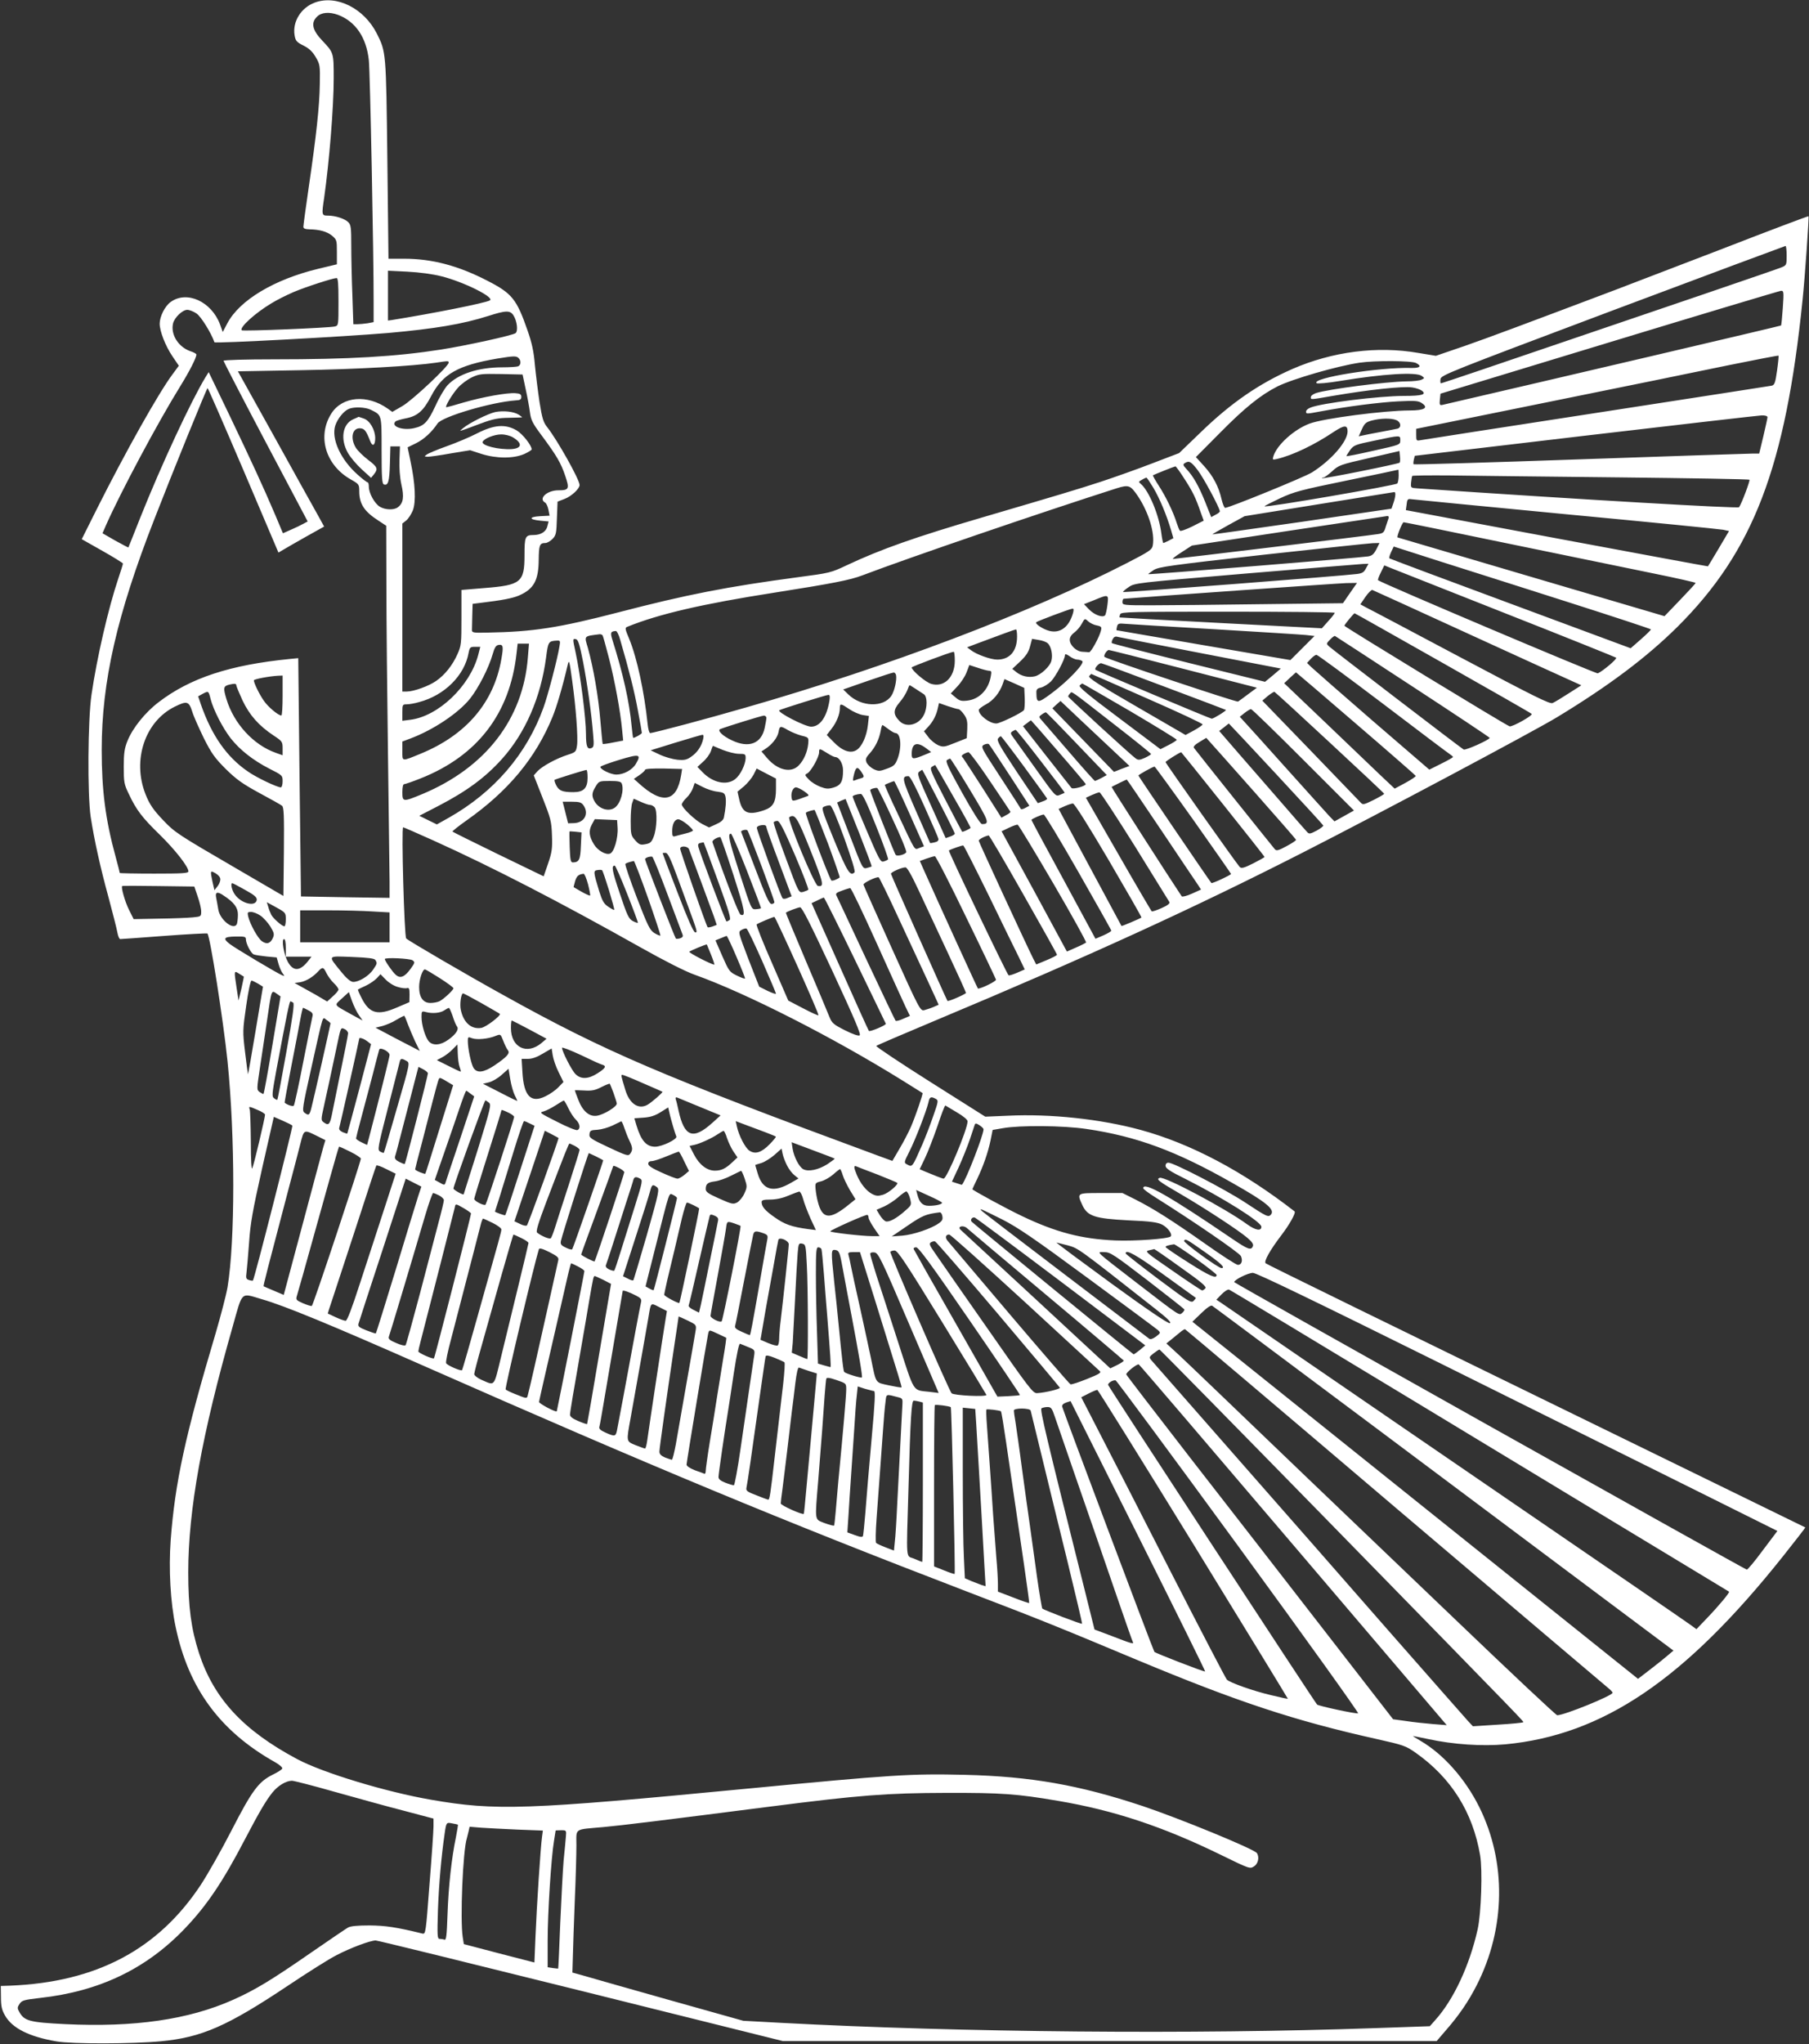 <?xml version="1.0" standalone="no"?>
<!DOCTYPE svg PUBLIC "-//W3C//DTD SVG 20010904//EN"
 "http://www.w3.org/TR/2001/REC-SVG-20010904/DTD/svg10.dtd">
<svg version="1.0" xmlns="http://www.w3.org/2000/svg"
 width="1133pt" height="1280pt" viewBox="0 0 1133 1280"
 preserveAspectRatio="xMidYMid meet">
<rect x="0" y="0" width="1133" height="1280" fill="#333333" stroke="none"/>
<g transform="translate(0,1280) scale(0.1,-0.1)"
fill="#ffffff" stroke="none">
<path d="M1972 12784 c-87 -32 -141 -120 -127 -205 6 -35 13 -43 55 -64 36
-18 57 -38 77 -72 27 -46 28 -53 26 -168 -2 -142 -22 -324 -69 -645 -19 -129
-34 -242 -34 -250 0 -11 11 -15 38 -16 64 -1 110 -14 142 -40 29 -25 30 -29
30 -102 l0 -77 -117 -28 c-277 -67 -493 -197 -569 -341 l-29 -55 -17 48 c-54
143 -207 213 -308 141 -37 -26 -69 -90 -70 -136 0 -48 36 -140 80 -205 l40
-59 -39 -53 c-87 -116 -296 -488 -476 -847 l-93 -186 129 -73 c71 -40 129 -76
129 -80 0 -4 -13 -46 -29 -93 -62 -184 -134 -495 -168 -728 -23 -158 -26 -625
-5 -765 22 -143 60 -316 112 -505 26 -97 51 -195 55 -218 4 -23 12 -42 18 -42
7 0 131 9 276 20 146 11 267 17 270 15 17 -18 99 -540 126 -800 48 -474 48
-1125 0 -1415 -8 -47 -42 -177 -75 -290 -191 -641 -254 -935 -281 -1293 -13
-182 -2 -389 31 -544 80 -384 278 -653 623 -847 27 -15 47 -33 45 -39 -2 -7
-29 -24 -60 -39 -89 -44 -130 -100 -258 -349 -63 -123 -150 -276 -192 -340
-268 -406 -655 -610 -1193 -632 l-60 -2 1 -70 c0 -56 5 -80 25 -114 44 -80
152 -134 323 -163 97 -17 478 -16 656 1 253 24 414 95 789 345 124 83 263 171
309 194 86 45 211 92 245 92 11 0 589 -142 1285 -315 l1265 -315 2047 0 2048
0 54 63 c85 97 144 183 197 287 181 356 187 770 16 1115 -88 177 -225 332
-370 416 -27 16 -48 29 -45 29 3 0 46 -9 95 -19 156 -34 337 -46 483 -33 611
58 1123 404 1738 1176 79 99 142 181 141 182 -1 0 -276 135 -612 299 -2152
1050 -2761 1348 -2768 1355 -13 11 27 82 97 174 53 69 94 143 84 151 -323 251
-649 424 -964 510 -249 68 -565 102 -831 89 l-142 -6 -345 218 c-190 120 -342
222 -338 225 4 4 174 77 377 162 953 399 1614 702 2295 1049 481 245 1443 757
1590 846 327 198 563 376 756 567 475 473 677 999 784 2050 14 135 41 517 37
521 -2 2 -246 -90 -542 -205 -297 -114 -596 -229 -665 -255 -604 -228 -789
-297 -946 -352 l-181 -62 -109 18 c-258 45 -539 9 -791 -101 -209 -92 -383
-212 -572 -395 l-136 -131 -170 -65 c-93 -36 -240 -88 -325 -116 -151 -49
-245 -77 -735 -221 -423 -124 -636 -199 -851 -300 -99 -47 -107 -49 -305 -75
-448 -60 -699 -109 -1129 -221 -371 -96 -531 -121 -815 -126 -96 -2 -100 -1
-99 20 0 11 1 52 2 90 l2 70 48 6 c142 17 201 29 242 46 94 41 123 95 124 224
1 92 6 105 42 105 11 0 31 12 45 26 22 23 24 36 27 129 l4 104 44 17 c44 17
94 64 94 87 0 34 -138 279 -201 360 -26 32 -33 55 -50 160 -10 67 -23 172 -29
233 -7 84 -19 138 -46 215 -68 196 -97 232 -251 311 -184 95 -347 138 -523
138 l-97 0 -7 623 c-8 675 -8 671 -66 787 -80 158 -252 244 -388 194z m145
-77 c109 -41 178 -141 193 -284 8 -70 31 -1236 30 -1524 l0 -116 -37 -7 c-21
-3 -50 -6 -64 -6 l-26 0 -6 182 c-4 99 -7 239 -7 310 0 113 -2 130 -19 147
-22 22 -81 41 -128 41 -38 0 -39 4 -23 110 32 226 60 566 60 750 0 160 0 160
-71 235 -63 66 -73 112 -34 150 27 28 77 32 132 12z m9073 -1508 c0 -58 -1
-60 -32 -73 -28 -12 -626 -216 -1880 -642 -136 -46 -250 -84 -253 -84 -4 0 -5
12 -3 26 3 25 49 43 1078 430 591 222 1078 403 1083 404 4 0 7 -27 7 -61z
m-8425 -129 c140 -35 336 -133 303 -151 -30 -17 -365 -83 -615 -123 l-23 -3 0
156 0 156 122 -6 c76 -4 158 -15 213 -29z m-645 -159 c0 -146 0 -149 -22 -155
-34 -9 -576 -31 -584 -24 -16 17 84 108 186 169 34 21 96 52 138 70 75 32 245
87 270 88 9 1 12 -35 12 -148z m9046 -38 c-4 -59 -9 -109 -11 -111 -2 -3
-1464 -345 -2120 -497 -18 -4 -20 0 -17 33 l4 37 1056 321 c582 177 1066 322
1076 323 18 1 19 -5 12 -106z m-9935 -36 c28 -19 92 -122 112 -180 3 -9 815
35 1087 58 292 26 469 56 626 106 113 36 139 37 160 4 22 -34 30 -98 13 -111
-18 -14 -309 -78 -469 -103 -281 -44 -571 -61 -1047 -61 -172 0 -313 -4 -313
-9 0 -4 118 -233 263 -507 l264 -499 -26 -14 c-14 -8 -49 -25 -77 -37 l-52
-23 -47 112 c-78 183 -149 336 -287 625 l-131 272 -20 -32 c-91 -150 -275
-545 -408 -878 -40 -102 -74 -186 -75 -188 0 -1 -37 18 -82 43 l-80 46 23 53
c91 205 323 640 463 866 60 97 102 180 102 200 0 5 -16 14 -35 20 -78 26 -128
106 -111 176 10 37 59 84 89 84 13 0 39 -10 58 -23z m9899 -357 c-11 -78 -16
-91 -34 -95 -12 -2 -505 -79 -1096 -170 -591 -91 -1087 -168 -1102 -171 -27
-5 -28 -4 -28 33 l0 38 828 168 c455 92 964 196 1132 231 168 34 307 61 309
59 2 -1 -2 -43 -9 -93z m-7882 78 c17 -17 15 -45 -4 -52 -9 -3 -52 -6 -97 -6
-151 0 -277 -41 -344 -112 -17 -18 -52 -76 -76 -130 -48 -102 -69 -124 -134
-139 -71 -16 -147 11 -116 42 5 5 33 13 62 19 76 14 113 47 162 141 72 138
168 192 414 234 104 17 119 17 133 3z m-438 -29 c0 -22 -227 -235 -289 -271
l-64 -37 -28 20 c-128 91 -284 78 -353 -29 -91 -142 -38 -324 121 -414 51 -29
53 -31 53 -73 0 -80 31 -128 122 -186 l47 -31 1 -376 c0 -207 5 -685 10 -1062
5 -377 9 -732 10 -789 l0 -103 -277 4 -278 5 -9 746 -8 746 -52 -5 c-375 -37
-625 -119 -823 -271 -83 -63 -163 -162 -195 -243 -18 -45 -23 -75 -23 -160 0
-98 2 -110 32 -172 47 -100 83 -147 194 -255 96 -94 179 -200 179 -229 0 -12
-38 -14 -215 -14 -118 0 -215 2 -215 4 0 3 -11 47 -25 98 -65 237 -88 420 -88
673 0 427 95 843 328 1440 116 299 330 825 335 825 3 0 104 -232 225 -515
l219 -515 32 19 c18 11 83 48 143 82 l111 62 -39 71 c-22 39 -144 258 -270
486 l-231 415 393 7 c356 6 704 26 847 47 79 12 80 12 80 0z m6059 -2 c37 -19
25 -32 -27 -31 -206 6 -631 -63 -596 -95 5 -5 71 1 149 14 267 44 475 57 510
31 18 -13 18 -14 -1 -23 -10 -6 -54 -11 -96 -11 -129 -2 -485 -48 -565 -73
-18 -6 -33 -17 -33 -25 0 -17 -8 -18 130 6 232 40 447 63 505 54 22 -3 49 -12
60 -20 32 -24 2 -33 -112 -33 -154 0 -517 -45 -585 -73 -16 -6 -28 -17 -28
-24 0 -17 0 -17 96 1 161 30 363 56 481 62 105 5 126 4 148 -11 44 -29 17 -46
-75 -46 -160 0 -542 -50 -627 -82 -98 -36 -207 -135 -228 -206 -6 -21 -4 -22
22 -16 99 23 236 89 355 169 67 44 88 46 88 4 0 -63 -101 -180 -223 -257 -44
-28 -519 -222 -544 -222 -5 0 -15 24 -22 53 -18 80 -53 146 -109 208 l-52 57
153 154 c151 153 251 234 357 288 94 47 374 128 515 149 95 14 326 13 354 -2z
m-5577 -162 c11 -49 23 -115 27 -146 6 -48 16 -69 73 -145 95 -128 121 -173
148 -253 28 -82 24 -91 -43 -91 -71 0 -127 -52 -83 -77 8 -4 17 -25 21 -45 l7
-37 -58 -3 c-73 -4 -73 -21 -1 -28 l53 -5 -8 -31 c-8 -33 -41 -54 -86 -54 -53
0 -57 -10 -57 -127 0 -169 -22 -187 -251 -205 l-144 -12 0 -173 c0 -163 -1
-176 -25 -229 -31 -70 -79 -130 -134 -168 -46 -32 -140 -66 -183 -66 l-28 0 0
526 0 526 24 19 c14 11 32 40 42 64 20 54 15 166 -15 307 l-18 87 53 26 c49
24 99 70 134 123 28 43 336 134 490 145 28 1 35 6 35 22 0 16 -8 21 -37 23
-51 4 -203 -23 -324 -58 -56 -17 -105 -30 -108 -30 -13 0 36 82 72 122 20 23
60 52 87 65 46 22 61 23 184 21 l134 -3 19 -90z m-969 -131 c69 -35 67 -26 67
-254 0 -171 3 -209 14 -213 27 -10 35 19 38 129 l3 109 30 0 30 0 -3 -83 c-2
-52 2 -110 12 -156 18 -78 12 -117 -22 -142 -24 -19 -79 -17 -113 3 -33 20
-69 85 -69 126 0 15 -3 27 -8 27 -4 0 -32 21 -61 47 -107 94 -168 226 -141
309 14 42 53 91 85 104 33 14 104 11 138 -6z m8747 -46 c0 -6 -12 -60 -26
-120 l-26 -108 -41 0 c-23 0 -509 -16 -1080 -36 -571 -20 -1040 -34 -1043 -31
-3 2 -2 15 1 29 l6 24 1067 126 c587 69 1084 126 1105 127 22 1 37 -4 37 -11z
m-2326 -18 c30 -11 35 -46 9 -54 -10 -2 -58 -12 -108 -21 -49 -9 -100 -19
-112 -22 l-23 -5 19 43 c17 38 26 46 63 56 54 14 119 16 152 3z m26 -127 c0
-28 -1 -28 -167 -65 -92 -21 -168 -36 -170 -34 -1 1 9 18 22 37 24 32 32 35
153 60 166 35 162 35 162 2z m-4 -140 c-8 -8 -480 -103 -485 -97 -2 2 1 4 8 4
6 0 31 18 54 39 41 38 51 42 232 83 l190 44 3 -34 c2 -19 1 -36 -2 -39z
m-1266 -45 c35 -44 140 -239 140 -260 0 -4 -12 -14 -27 -21 l-27 -15 -37 93
c-40 100 -76 164 -118 208 -22 24 -23 29 -11 37 27 17 39 11 80 -42z m-82 -56
c52 -80 71 -119 102 -210 l19 -52 -71 -36 c-39 -19 -74 -32 -78 -27 -4 4 -13
26 -20 48 -21 68 -69 167 -112 233 -22 34 -39 64 -37 66 6 4 133 55 141 56 3
0 29 -35 56 -78z m1342 21 c0 -21 -4 -44 -8 -50 -8 -12 -833 -154 -832 -143 1
3 44 25 97 50 86 40 128 52 417 111 176 36 322 67 324 68 1 0 2 -16 2 -36z
m1373 -12 c450 -5 821 -11 824 -15 5 -5 -48 -147 -65 -172 -6 -9 -987 48
-2012 118 -45 3 -45 3 -42 38 2 19 5 37 7 40 2 3 108 4 237 3 128 -2 601 -7
1051 -12z m-2909 -66 c39 -66 82 -169 110 -263 l15 -52 -29 -15 c-16 -8 -31
-15 -34 -15 -2 0 -8 26 -12 58 -14 115 -78 270 -130 313 -14 11 -13 14 8 25
13 8 25 13 28 13 3 1 22 -28 44 -64z m-97 -52 c67 -101 107 -231 93 -308 -5
-27 -19 -37 -165 -112 -604 -310 -1498 -649 -2380 -902 -248 -72 -583 -161
-603 -161 -6 0 -13 26 -16 58 -21 201 -66 411 -115 531 -26 62 -28 70 -13 76
196 80 472 144 927 215 356 56 469 78 545 107 300 114 1129 397 1595 546 75
23 85 19 132 -50z m1612 10 c0 -10 -5 -34 -12 -53 l-12 -35 -560 -82 c-308
-44 -561 -80 -562 -79 -1 1 44 27 100 58 l102 56 465 75 c256 41 468 75 473
76 4 0 7 -7 6 -16z m1071 -123 c520 -49 962 -93 982 -97 l37 -8 -65 -110 c-36
-60 -66 -111 -67 -111 -1 -1 -427 78 -947 175 l-945 177 4 29 c4 40 7 43 33
39 13 -2 448 -44 968 -94z m-1113 -24 c-3 -8 -11 -32 -18 -54 -10 -36 -16 -41
-48 -46 -52 -9 -1272 -156 -1285 -156 -6 0 18 19 54 42 l65 42 605 92 c333 50
611 92 619 93 7 0 11 -5 8 -13z m761 -162 c361 -74 771 -158 910 -187 138 -28
252 -54 252 -57 0 -3 -44 -51 -98 -107 l-97 -101 -835 246 c-459 135 -836 247
-837 247 -7 4 30 95 38 95 6 0 306 -61 667 -136z m-838 -34 c-16 -30 -27 -40
-52 -44 -50 -8 -1372 -115 -1376 -111 -2 1 14 13 34 26 33 20 98 29 683 95
355 39 665 72 689 73 l42 1 -20 -40z m1207 -332 c282 -90 513 -166 513 -169 0
-4 -29 -32 -63 -62 l-64 -56 -752 279 c-414 153 -755 281 -759 284 -3 4 2 21
11 40 l16 34 293 -94 c161 -51 524 -166 805 -256z m-1272 213 c-12 -24 -23
-31 -57 -35 -78 -11 -1460 -117 -1464 -113 -3 2 13 16 34 30 38 27 41 27 737
86 385 32 715 59 733 60 l33 1 -16 -29z m885 -286 c371 -146 678 -270 682
-273 8 -8 -87 -87 -115 -98 -11 -4 -1350 563 -1376 583 -3 2 5 24 17 48 l22
45 47 -19 c27 -11 352 -139 723 -286z m-985 132 l-44 -64 -512 -6 c-282 -4
-593 -7 -691 -7 -171 0 -178 1 -178 20 0 11 3 20 8 21 160 13 1347 97 1394 98
l67 1 -44 -63z m745 -257 c327 -150 620 -283 649 -296 l55 -25 -80 -51 c-43
-28 -88 -55 -100 -60 -17 -8 -117 42 -575 285 -305 162 -571 303 -592 313
l-37 20 32 47 c18 26 38 45 43 43 6 -2 278 -126 605 -276z m-2264 183 c-4 -32
-11 -62 -15 -66 -16 -16 -67 3 -100 37 l-32 33 63 25 c92 38 92 38 84 -29z
m-216 -53 c-25 -87 -81 -128 -149 -110 -40 11 -90 44 -81 54 7 7 211 84 227
85 8 1 9 -8 3 -29z m1640 3 c-1 -5 -19 -28 -41 -52 l-40 -45 -632 33 c-348 18
-633 34 -635 35 -1 2 0 11 4 20 6 15 64 16 675 16 368 0 669 -3 669 -7z m676
-314 c302 -171 553 -314 557 -319 10 -9 -120 -82 -138 -78 -20 5 -1034 623
-1035 630 0 7 59 78 64 78 2 0 250 -140 552 -311z m-2167 235 c29 -6 32 -10
26 -33 -10 -41 -62 -136 -74 -135 -6 1 -25 2 -41 3 -38 1 -80 41 -80 75 0 16
10 32 28 45 15 11 37 36 47 55 19 35 19 35 40 16 12 -11 36 -23 54 -26z m741
-24 c283 -17 539 -33 569 -36 l54 -6 -75 -75 -76 -76 -543 93 c-299 51 -545
94 -546 94 -1 1 0 12 3 23 5 19 11 21 53 17 25 -2 278 -18 561 -34z m-1240
-45 c0 -92 -46 -145 -124 -145 -41 0 -130 32 -165 59 l-24 18 69 26 c138 52
229 85 237 86 4 1 7 -19 7 -44z m-2486 -20 c54 -185 90 -326 111 -443 14 -73
25 -137 25 -141 0 -6 -43 -31 -54 -31 -2 0 -6 33 -10 73 -14 151 -53 327 -120
539 -15 47 -12 55 21 57 6 1 19 -24 27 -54z m-110 27 c3 -5 21 -69 40 -143 37
-144 71 -331 82 -445 l7 -71 -63 -12 c-34 -7 -63 -11 -65 -9 -2 2 -8 68 -15
148 -12 148 -44 331 -78 453 -23 78 -28 73 75 86 6 0 14 -3 17 -7z m3750 -112
l498 -96 -49 -42 -50 -41 -477 118 c-262 65 -479 121 -482 124 -3 3 -1 14 5
25 8 15 17 19 33 14 13 -3 247 -49 522 -102z m1325 -210 c265 -173 481 -317
481 -320 0 -12 -152 -80 -163 -73 -23 14 -822 626 -841 644 -20 18 -20 19 4
44 13 14 27 24 31 23 4 -2 224 -145 488 -318z m-5197 155 c27 -142 52 -318 63
-456 6 -67 4 -77 -11 -83 -26 -10 -34 11 -34 89 0 98 -35 370 -65 510 -19 87
-19 87 2 83 14 -3 23 -31 45 -143z m2910 117 c21 -18 33 -72 23 -109 -8 -35
-67 -90 -105 -98 -39 -9 -83 1 -115 27 l-25 20 49 46 c37 35 53 59 62 94 l13
48 41 -7 c22 -3 48 -12 57 -21z m-3058 -19 c-13 -81 -74 -312 -100 -383 -105
-292 -309 -529 -593 -690 l-75 -42 -55 27 -55 27 120 62 c177 92 293 177 399
295 146 163 242 385 275 633 13 101 15 104 68 107 21 1 22 -2 16 -36z m-364
-80 c-47 -272 -220 -475 -505 -592 -122 -50 -115 -51 -115 17 l0 59 48 18
c145 54 304 160 377 252 52 66 116 191 140 275 13 45 21 57 38 60 29 4 31 -10
17 -89z m166 10 c-30 -385 -264 -689 -661 -855 -121 -50 -125 -50 -125 12 0
30 4 50 11 50 6 0 53 16 103 36 356 141 559 405 601 782 l7 62 35 0 36 0 -7
-87z m-311 16 c-52 -196 -251 -385 -427 -406 l-48 -6 0 52 c0 49 1 51 28 51
15 0 50 6 77 14 159 42 285 167 310 309 7 34 10 37 40 37 l33 0 -13 -51z
m4418 -87 l459 -118 -54 -40 c-29 -22 -58 -43 -64 -47 -9 -5 -806 261 -835
279 -11 6 12 44 26 44 5 0 216 -53 468 -118z m-1433 51 c0 -104 -67 -169 -148
-145 -34 10 -122 84 -122 103 0 5 241 96 263 98 4 1 7 -25 7 -56z m767 7 c10
0 24 -4 31 -9 19 -12 -88 -125 -192 -202 -86 -64 -94 -64 -95 3 -1 21 5 28 29
33 17 4 44 21 62 38 30 31 88 139 88 165 0 9 9 7 29 -7 16 -12 37 -21 48 -21z
m1914 -276 c222 -169 412 -312 422 -318 9 -6 17 -13 17 -16 0 -3 -33 -22 -74
-42 l-74 -37 -354 305 c-194 168 -366 319 -383 335 l-29 28 24 26 c13 14 29
25 35 25 7 0 194 -138 416 -306z m-5077 141 c23 -164 37 -355 30 -402 -6 -40
-8 -43 -58 -59 -72 -23 -159 -71 -189 -102 l-24 -27 55 -140 c51 -129 56 -147
59 -235 3 -83 0 -105 -24 -176 l-28 -81 -283 137 c-156 76 -285 140 -288 143
-3 2 37 34 88 70 260 183 432 389 538 647 26 63 63 188 95 325 9 38 11 33 29
-100z m3711 -35 c209 -78 381 -144 383 -145 5 -4 -77 -55 -89 -55 -9 0 -718
298 -727 306 -11 8 22 45 36 41 10 -2 188 -68 397 -147z m-1101 100 c16 0 17
-5 11 -37 -15 -83 -73 -142 -148 -150 -36 -4 -48 -1 -72 20 l-30 25 41 44 c23
24 49 64 58 89 l17 45 52 -17 c29 -10 60 -18 71 -19z m-582 -27 c6 -29 -10
-101 -29 -129 -49 -75 -189 -71 -270 8 l-32 31 152 53 c84 29 157 53 164 53 6
1 13 -7 15 -16z m2880 -304 c205 -176 374 -324 375 -327 2 -4 -27 -23 -65 -44
l-67 -36 -86 81 c-47 45 -203 194 -346 331 l-260 248 36 34 c20 18 37 34 38
34 1 0 170 -144 375 -321z m-1306 157 c192 -84 348 -157 346 -162 -1 -5 -26
-22 -55 -38 l-52 -28 -307 178 c-241 139 -305 181 -296 191 6 7 11 13 13 13 1
0 159 -69 351 -154z m-5416 19 c0 -69 -3 -125 -8 -125 -19 0 -84 54 -110 93
-28 40 -62 110 -62 127 0 8 97 26 153 29 l27 1 0 -125z m4648 -16 c1 -35 -1
-69 -5 -75 -12 -17 -150 -84 -173 -84 -43 0 -110 52 -110 85 0 5 20 21 44 34
47 24 87 74 106 128 l11 31 62 -27 62 -28 3 -64z m-4938 80 c0 -6 18 -49 39
-95 44 -92 101 -157 194 -219 55 -36 57 -40 57 -81 l0 -43 -42 15 c-140 49
-263 182 -310 337 -21 70 -19 81 17 90 35 8 45 7 45 -4z m5597 -161 c161 -95
293 -176 293 -180 0 -4 -23 -19 -51 -33 l-51 -26 -258 194 c-197 147 -256 197
-248 205 7 7 14 12 17 12 2 0 136 -78 298 -172z m-1344 140 c19 -13 43 -28 52
-34 24 -13 24 -87 1 -131 -31 -62 -109 -81 -151 -39 -42 42 -42 70 -1 118 20
23 41 57 48 75 7 18 13 33 15 33 1 0 18 -10 36 -22z m-4414 -65 c18 -69 75
-180 126 -246 58 -73 139 -137 242 -190 82 -41 83 -43 83 -79 0 -21 -5 -38
-11 -38 -23 0 -152 61 -206 99 -132 90 -226 224 -294 418 l-18 53 27 15 c38
20 38 20 51 -32z m5665 -163 c124 -96 225 -178 225 -181 1 -3 -17 -14 -38 -24
-34 -15 -42 -15 -58 -4 -34 25 -423 381 -423 388 0 4 5 12 12 19 13 13 -14 33
282 -198z m1345 -110 c187 -173 340 -317 340 -320 1 -3 -29 -20 -66 -39 -64
-31 -67 -32 -83 -14 -10 10 -151 157 -315 327 l-299 309 34 29 c19 15 38 27
42 26 5 -2 161 -145 347 -318z m-3134 263 c-17 -103 -59 -163 -115 -163 -38 0
-215 91 -199 103 8 6 294 96 307 96 9 1 11 -9 7 -36z m1793 -328 l86 -81 -49
-18 -48 -19 -193 199 -193 199 25 23 26 23 130 -123 c72 -68 169 -159 216
-203z m-5784 259 c9 -30 43 -105 73 -167 48 -95 68 -123 137 -192 66 -65 105
-93 210 -150 71 -38 135 -74 142 -80 12 -8 14 -60 12 -287 l-3 -278 -305 178
c-351 204 -377 221 -446 294 -64 67 -88 102 -113 166 -84 213 -3 455 183 547
77 38 89 35 110 -31z m4798 16 c7 0 23 -15 36 -34 19 -27 22 -45 20 -91 l-3
-57 -73 -29 c-67 -27 -75 -28 -106 -15 -18 8 -46 30 -61 50 l-28 37 25 27 c31
32 53 75 62 119 l7 31 54 -19 c30 -10 60 -19 67 -19z m-683 0 c25 -17 62 -33
84 -37 l39 -6 -6 -55 c-8 -72 -37 -136 -71 -158 -37 -24 -89 -7 -144 50 l-43
44 30 39 c32 41 52 91 52 129 0 31 6 30 59 -6z m2844 -318 l317 -317 -61 -34
-61 -34 -33 34 c-17 19 -137 151 -265 294 -128 143 -247 275 -264 293 l-31 34
30 24 c17 13 35 24 40 24 6 0 153 -143 328 -318z m-1419 101 l188 -196 -33
-18 c-19 -10 -37 -18 -41 -19 -3 0 -75 80 -159 178 -84 97 -162 187 -173 200
-21 23 -21 24 -2 38 11 8 23 14 26 14 4 0 91 -89 194 -197z m-1944 162 c0 -7
-5 -37 -11 -64 -21 -97 -99 -127 -204 -77 -59 27 -95 63 -74 71 50 19 257 83
272 84 9 1 17 -6 17 -14z m1829 -212 c94 -108 171 -199 171 -203 0 -12 -80
-34 -89 -24 -4 5 -74 94 -156 198 l-148 189 24 18 c13 10 25 19 26 19 1 0 79
-89 172 -197z m1362 -138 c162 -174 295 -319 297 -324 1 -4 -18 -19 -42 -32
-40 -21 -47 -22 -59 -9 -8 8 -77 87 -153 175 -77 88 -197 227 -269 309 l-129
149 30 23 c16 13 30 24 30 24 1 0 134 -142 295 -315z m-2427 280 c18 -14 38
-25 44 -25 34 0 41 -88 14 -160 -15 -39 -23 -47 -67 -63 -46 -17 -52 -17 -83
-3 -18 9 -37 27 -44 40 -9 22 -7 30 21 61 34 39 57 86 67 140 3 19 8 35 11 35
2 0 19 -11 37 -25z m-628 -7 c21 -12 58 -27 83 -34 46 -11 46 -12 43 -50 -5
-52 -27 -103 -59 -136 -48 -51 -133 -31 -199 46 l-35 41 23 15 c43 27 77 71
84 106 7 40 11 41 60 12z m1583 -194 c84 -108 151 -197 149 -198 -2 -1 -15 -7
-30 -13 -26 -12 -28 -10 -149 160 -68 95 -132 185 -143 200 -18 24 -18 29 -6
37 8 5 18 10 21 10 4 0 75 -88 158 -196z m-2115 139 c-10 -46 -38 -86 -75
-111 -28 -20 -43 -23 -87 -19 -28 3 -78 17 -110 32 l-57 27 155 48 c85 26 161
48 168 49 9 1 10 -7 6 -26z m2011 -175 c77 -105 141 -194 143 -198 2 -4 -11
-13 -28 -18 l-30 -11 -131 195 c-105 158 -128 198 -118 210 6 8 14 14 18 14 3
-1 69 -87 146 -192z m1445 -161 c140 -158 256 -291 257 -295 2 -4 -25 -22 -59
-40 -50 -27 -63 -31 -73 -20 -11 12 -486 606 -507 635 -6 7 5 20 34 37 l43 26
25 -28 c14 -15 140 -157 280 -315z m-1535 106 l122 -188 -26 -14 c-14 -8 -27
-10 -28 -5 -2 5 -59 94 -128 199 -121 185 -124 190 -102 202 12 6 26 8 31 3 4
-4 63 -93 131 -197z m-526 173 l33 -25 -38 -16 c-75 -31 -84 -31 -84 3 0 68
31 81 89 38z m-1274 -11 c33 -13 79 -25 103 -25 39 0 42 -2 42 -27 -1 -40 -33
-106 -65 -131 -53 -42 -140 -24 -205 43 l-32 33 35 32 c20 17 42 47 49 66 6
19 12 34 13 34 0 0 27 -11 60 -25z m655 -20 c22 -14 44 -25 50 -25 26 0 50
-41 50 -84 0 -69 -13 -93 -59 -107 -34 -10 -47 -9 -84 5 -24 9 -56 29 -71 45
-27 28 -27 30 -9 39 23 13 73 102 73 131 0 26 2 26 50 -4z m1021 -177 c68
-101 125 -186 127 -190 2 -4 -10 -14 -27 -22 l-29 -16 -113 178 c-62 97 -119
184 -126 194 -13 14 -12 18 4 27 10 6 23 11 29 11 7 0 68 -82 135 -182z m1459
-144 c143 -179 260 -327 260 -330 0 -2 -32 -20 -71 -40 -60 -30 -74 -33 -85
-22 -19 20 -464 649 -464 656 0 6 88 61 98 62 1 0 119 -147 262 -326z m-3677
254 c-22 -38 -76 -68 -123 -68 -34 0 -100 32 -100 48 0 5 53 24 118 44 128 39
140 36 105 -24z m2092 -164 c120 -199 126 -214 75 -214 -9 0 -58 77 -124 196
-87 156 -106 198 -95 205 8 5 17 9 20 9 3 0 59 -88 124 -196z m-105 -40 c62
-107 111 -197 109 -198 -10 -9 -51 -27 -53 -24 -2 2 -49 92 -105 200 -92 178
-100 198 -84 207 10 6 19 11 20 11 1 0 52 -88 113 -196z m1504 -148 c130 -184
236 -336 236 -338 0 -7 -119 -62 -123 -57 -22 28 -457 668 -457 673 0 5 89 55
101 56 3 0 112 -150 243 -334z m-3208 281 c-27 -170 -118 -187 -268 -49 l-28
25 35 24 c19 13 35 28 35 33 0 6 46 9 116 8 l116 -3 -6 -38z m594 -85 c0 -85
-17 -116 -77 -136 -98 -33 -134 -17 -153 68 l-11 49 41 34 c22 19 49 52 60 73
l19 38 61 -32 60 -31 0 -63z m534 106 c20 -29 20 -35 -1 -41 -10 -2 -26 -8
-36 -12 -16 -7 -17 -4 -12 21 14 63 23 69 49 32z m-1714 -38 c0 -65 -25 -90
-89 -90 -68 0 -90 9 -107 42 -9 17 -13 32 -11 35 5 4 185 61 200 62 4 1 7 -21
7 -49z m2199 -146 c56 -108 101 -199 101 -204 0 -4 -13 -13 -29 -18 l-28 -10
-91 202 c-82 181 -90 202 -75 214 9 6 18 12 19 12 1 0 48 -88 103 -196z m-90
-32 c46 -103 86 -194 88 -203 3 -11 -4 -19 -22 -23 -15 -4 -28 -6 -30 -4 -1 2
-41 93 -89 202 -88 202 -91 216 -46 216 10 0 44 -65 99 -188z m1483 -149 c117
-174 221 -330 232 -345 l18 -28 -58 -26 c-31 -14 -60 -21 -63 -16 -74 110
-442 684 -439 685 4 3 92 46 95 46 1 1 98 -142 215 -316z m-3378 291 c16 -41
-7 -124 -42 -150 -39 -30 -104 -9 -131 43 -16 31 -14 51 10 89 20 33 22 34 89
34 53 0 69 -4 74 -16z m1802 -188 l91 -205 -28 -10 c-34 -12 -20 -34 -138 217
-46 96 -81 176 -79 178 4 3 50 22 58 23 3 1 46 -91 96 -203z m-1202 137 c38
-5 45 -9 50 -33 5 -26 1 -73 -10 -128 -3 -16 -19 -30 -49 -43 l-44 -20 -42 21
c-46 24 -129 103 -129 123 0 7 13 26 30 42 16 15 34 43 40 61 l11 32 49 -25
c27 -14 69 -28 94 -30z m543 2 c25 -17 32 -26 22 -29 -97 -36 -97 -36 -101
-12 -6 31 8 66 27 66 9 0 32 -11 52 -25z m554 -175 c50 -106 88 -199 85 -206
-6 -14 -56 -28 -66 -17 -8 8 -160 395 -160 405 0 7 30 17 44 14 4 -1 48 -89
97 -196z m1516 -167 c115 -186 213 -344 217 -351 5 -8 -10 -21 -49 -38 -31
-14 -59 -23 -62 -20 -3 3 -98 164 -209 358 l-203 353 37 17 c20 9 42 17 48 17
6 1 105 -151 221 -336z m-1620 125 c45 -112 78 -206 75 -209 -4 -4 -16 -10
-28 -13 -19 -6 -29 13 -107 196 -48 112 -87 206 -87 210 0 7 24 15 51 17 11 1
38 -55 96 -201z m-1416 132 c9 0 22 -7 29 -15 18 -22 14 -134 -6 -184 -13 -34
-22 -42 -52 -47 -31 -6 -39 -3 -64 25 -26 29 -28 37 -28 121 0 49 4 100 10
114 l9 25 43 -19 c24 -11 50 -20 59 -20z m1309 -173 c45 -115 81 -210 79 -212
-2 -2 -16 -6 -30 -10 -26 -6 -27 -4 -106 202 l-80 208 26 12 c14 6 27 10 27
10 1 -1 38 -96 84 -210z m-1726 171 c37 -53 6 -110 -60 -112 l-36 -1 -17 68
-17 67 57 0 c48 0 60 -4 73 -22z m3290 -344 c114 -195 207 -357 205 -359 -7
-6 -122 -55 -125 -53 -1 2 -90 167 -198 368 l-196 365 38 17 c20 9 44 17 52
17 9 0 94 -134 224 -355z m-1656 137 c46 -129 70 -207 64 -213 -27 -27 -45 2
-127 200 -81 198 -82 204 -62 212 12 5 28 8 36 7 10 -1 42 -77 89 -206z m-103
-31 c43 -116 76 -212 74 -214 -16 -13 -49 -25 -53 -18 -21 34 -165 417 -159
423 7 6 24 12 54 18 3 0 40 -94 84 -209z m1569 -180 c113 -198 206 -363 206
-367 0 -5 -23 -18 -50 -30 l-49 -21 -200 370 c-111 203 -201 372 -201 374 0 6
61 33 77 34 6 0 104 -162 217 -360z m-1678 136 c83 -209 88 -231 46 -223 -20
3 -193 420 -179 430 36 23 49 3 133 -207z m-1208 141 c4 -64 -22 -154 -48
-162 -27 -9 -77 20 -100 58 -31 50 -34 85 -14 123 l19 35 70 -3 70 -3 3 -48z
m435 22 c20 -17 37 -34 37 -39 0 -4 -21 -13 -47 -19 -27 -7 -56 -14 -65 -17
-15 -4 -18 1 -18 31 0 45 15 75 38 75 10 0 34 -14 55 -31z m675 -191 c50 -117
88 -216 84 -219 -4 -4 -19 -10 -33 -14 -26 -6 -27 -5 -107 211 -45 120 -79
221 -76 226 3 4 13 8 23 8 13 0 40 -52 109 -212z m-178 172 c0 -5 35 -104 79
-220 l79 -212 -24 -10 c-15 -7 -28 -8 -33 -2 -10 11 -161 424 -161 441 0 6 10
13 23 15 25 5 37 1 37 -12z m1796 -350 c117 -201 210 -368 206 -372 -4 -3 -32
-18 -63 -31 l-57 -25 -204 377 -205 376 46 22 c25 12 50 21 55 19 5 -1 105
-166 222 -366z m-3883 268 c372 -168 792 -385 1297 -669 151 -85 281 -151 340
-172 323 -115 867 -392 1300 -661 69 -43 126 -79 128 -80 4 -5 -46 -150 -73
-212 -14 -32 -46 -94 -71 -136 l-45 -77 -82 30 c-1371 506 -1715 653 -2352
1007 -228 126 -595 340 -611 356 -12 12 -31 696 -19 696 3 0 88 -37 188 -82z
m2056 -159 c44 -118 81 -221 81 -227 0 -7 -8 -12 -18 -12 -14 0 -36 48 -102
222 -47 121 -86 225 -88 229 -4 9 31 18 39 10 4 -3 43 -103 88 -222z m-1131
124 c-3 -86 -11 -102 -50 -103 -14 0 -17 14 -20 96 -2 53 -2 97 -1 98 1 1 19
0 39 -2 l36 -4 -4 -85z m1040 -155 c50 -128 90 -234 88 -235 -2 -2 -16 -5 -32
-6 -28 -2 -28 -2 -101 223 -68 210 -77 250 -55 250 5 0 50 -104 100 -232z
m1731 -148 c116 -204 211 -374 211 -378 0 -4 -29 -19 -65 -34 l-65 -27 -19 37
c-51 103 -341 730 -341 738 0 9 39 29 62 33 4 1 102 -166 217 -369z m-1816
123 c73 -227 80 -264 45 -250 -11 4 -90 208 -176 454 -3 11 26 30 49 32 3 1
40 -106 82 -236z m-97 -37 c70 -193 84 -240 73 -247 -8 -5 -16 -9 -19 -9 -5 0
-165 423 -176 467 -4 15 -1 22 13 25 10 2 19 4 20 4 1 -1 41 -108 89 -240z
m1698 -96 c84 -173 169 -348 189 -387 l35 -73 -46 -20 c-25 -11 -50 -19 -55
-17 -8 2 -380 779 -374 782 13 8 84 33 90 31 4 0 76 -143 161 -316z m-1879
293 c14 -37 138 -370 156 -421 l18 -53 -26 -10 c-14 -5 -28 -7 -31 -5 -8 8
-172 477 -172 492 0 20 47 17 55 -3z m-67 -190 c34 -93 75 -205 92 -251 25
-70 28 -83 14 -80 -11 2 -45 79 -110 248 -52 135 -94 246 -94 248 0 1 8 2 18
2 15 0 31 -34 80 -167z m-67 -94 c48 -129 90 -241 94 -251 4 -11 0 -18 -15
-23 -12 -4 -24 -4 -27 -2 -7 7 -193 487 -193 497 0 9 29 19 45 16 5 -2 48
-108 96 -237z m1869 -140 c102 -209 186 -386 188 -393 2 -10 -91 -56 -113 -56
-2 0 -242 524 -341 747 l-23 52 42 15 c23 8 47 15 52 15 6 1 94 -170 195 -380z
m-1992 120 c45 -128 80 -234 78 -237 -3 -2 -20 5 -38 16 -28 18 -41 44 -110
223 -43 112 -75 206 -71 210 7 6 22 11 53 18 3 0 43 -103 88 -230z m-130 24
c39 -98 69 -179 67 -181 -2 -2 -16 3 -32 11 -25 14 -35 34 -81 172 -49 145
-54 175 -32 175 5 0 40 -80 78 -177z m1829 15 c39 -84 121 -260 182 -390 61
-130 111 -241 111 -245 0 -7 -111 -56 -116 -50 -6 7 -354 789 -354 796 0 10
67 40 91 40 10 1 38 -48 86 -151z m-1943 8 c20 -66 35 -121 33 -123 -2 -2 -19
7 -38 20 -27 18 -37 36 -56 96 -37 123 -38 129 -11 133 13 2 26 2 29 -1 4 -4
23 -60 43 -125z m-2434 68 c0 -12 -8 -32 -19 -45 l-18 -23 -12 52 c-15 72 -15
73 19 54 18 -11 30 -25 30 -38z m2303 -31 c9 -36 15 -68 13 -70 -2 -3 -26 8
-53 23 -26 15 -49 28 -50 29 -1 0 3 17 9 38 10 32 21 42 53 46 6 0 18 -29 28
-66z m1943 -208 c64 -138 147 -317 185 -398 l68 -148 -32 -14 c-18 -8 -44 -16
-58 -20 -25 -6 -30 3 -202 384 -97 215 -178 396 -179 402 -3 10 79 50 95 46 4
-1 60 -115 123 -252z m-4091 173 c60 -33 75 -47 73 -63 -7 -45 -97 -23 -137
34 -19 26 -29 71 -16 71 3 0 39 -19 80 -42z m-297 -41 c12 -34 22 -76 22 -94
0 -31 -1 -32 -52 -37 -29 -3 -125 -7 -212 -8 l-159 -3 -29 58 c-25 50 -51 141
-43 149 2 2 104 2 227 0 l225 -3 21 -62z m4251 -289 c85 -189 167 -369 182
-401 l28 -58 -42 -18 c-23 -11 -45 -16 -48 -12 -3 3 -86 177 -184 386 -98 209
-181 388 -186 397 -7 13 -1 19 34 31 23 9 47 16 52 16 6 1 79 -153 164 -341z
m-4089 295 c66 -43 90 -76 90 -119 0 -23 -3 -49 -6 -58 -17 -46 -107 23 -117
90 -4 22 -9 54 -13 72 -8 37 7 42 46 15z m3955 -404 c105 -216 191 -395 193
-399 3 -9 -99 -52 -106 -45 -3 3 -85 184 -182 403 l-177 397 36 17 c20 10 38
18 41 18 3 0 91 -176 195 -391z m-3565 254 c0 -24 -4 -43 -9 -43 -14 0 -70 49
-82 72 -6 12 -15 34 -19 50 l-9 29 60 -33 c58 -32 59 -34 59 -75z m3422 -320
c141 -304 182 -400 172 -406 -8 -5 -44 8 -92 32 -71 36 -81 44 -97 83 -9 24
-75 180 -146 347 -71 167 -128 305 -127 306 8 8 75 33 89 34 12 1 67 -109 201
-396z m-2879 370 l107 -6 0 -94 0 -93 -280 0 -280 0 0 100 0 100 173 0 c96 0
222 -3 280 -7z m-702 -26 c18 -12 46 -43 62 -68 24 -40 26 -49 16 -72 -16 -35
-38 -42 -69 -20 -26 19 -74 106 -86 156 -5 24 -3 27 18 27 14 0 40 -10 59 -23z
m3362 -313 c76 -169 136 -308 133 -311 -2 -3 -46 17 -97 44 l-92 48 -102 235
c-57 129 -100 238 -96 242 6 6 100 46 111 47 3 1 67 -137 143 -305z m-220 30
c48 -109 87 -202 87 -206 0 -4 -24 4 -53 18 l-52 26 -67 171 c-65 171 -66 172
-44 184 11 7 26 11 31 9 6 -1 49 -92 98 -202z m-3233 135 c0 -27 31 -87 49
-95 9 -4 45 -9 80 -13 l64 -6 12 -43 c7 -23 19 -50 27 -59 11 -15 11 -16 -4
-10 -27 10 -299 172 -330 197 -44 34 -36 45 37 46 57 1 65 -1 65 -17z m3073
-111 c31 -72 55 -133 53 -135 -2 -3 -25 6 -52 19 -45 22 -49 28 -90 121 l-43
99 32 13 c18 8 35 14 38 15 3 0 31 -59 62 -132z m-2823 57 l0 -55 81 0 80 0
-21 -27 c-51 -65 -93 -67 -127 -6 -25 45 -42 143 -24 143 7 0 11 -21 11 -55z
m2663 -42 c14 -35 23 -63 21 -63 -18 0 -163 75 -157 81 8 7 106 48 110 45 0 0
12 -29 26 -63z m-2102 -34 c12 -20 12 -22 -14 -60 -27 -41 -93 -80 -127 -77
-16 2 -41 23 -73 63 -85 105 -90 99 68 93 101 -4 140 -9 146 -19z m233 -2 c16
-12 15 -15 -13 -54 -37 -51 -65 -62 -93 -36 -20 17 -68 87 -68 98 0 11 157 4
174 -8z m-539 -81 c9 -18 29 -46 45 -61 17 -16 30 -34 30 -41 0 -6 -16 -26
-36 -43 l-35 -32 -32 19 c-18 11 -63 37 -102 58 l-70 39 36 5 c37 7 80 33 113
69 26 28 32 27 51 -13z m710 -31 c47 -30 85 -58 85 -63 0 -11 -60 -67 -87 -81
-12 -6 -38 -11 -57 -11 -46 0 -71 35 -71 100 0 47 21 110 36 110 5 0 47 -25
94 -55z m-1228 10 c1 0 -6 -34 -15 -75 l-18 -75 -12 78 c-17 112 -17 111 16
90 15 -9 28 -17 29 -18z m965 -65 c22 -7 48 -10 57 -7 14 3 16 -4 16 -42 l-1
-46 -75 -32 c-123 -54 -175 -41 -225 59 -14 27 -24 51 -22 52 2 2 24 13 49 24
25 12 56 33 69 47 l23 25 34 -35 c19 -19 51 -39 75 -45z m-876 21 l31 -19 -46
-275 c-25 -152 -47 -275 -48 -273 -1 1 -9 63 -18 137 -16 131 -15 138 7 292
12 86 27 157 33 157 5 0 24 -9 41 -19z m120 -65 l21 -15 -51 -305 c-28 -168
-53 -306 -56 -306 -4 0 -14 6 -25 13 -18 14 -17 18 4 158 12 79 31 205 42 279
31 212 27 202 65 176z m513 -134 l22 -32 -68 37 c-118 66 -111 55 -62 101 l44
40 20 -57 c12 -32 31 -72 44 -89z m768 76 c59 -34 110 -63 113 -66 11 -9 -84
-82 -115 -88 -62 -11 -112 32 -129 113 -8 35 2 103 14 103 4 0 57 -28 117 -62z
m-1181 4 c9 -5 -3 -89 -42 -306 -29 -164 -55 -301 -57 -302 -2 -2 -11 2 -20 9
-15 11 -14 24 13 172 67 359 83 435 89 435 3 0 11 -4 17 -8z m95 -48 c24 -12
30 -20 26 -37 -3 -12 -29 -141 -58 -287 -28 -146 -55 -269 -59 -273 -6 -7 -39
4 -57 18 -2 1 17 102 41 226 24 123 50 257 57 297 7 39 15 72 17 72 1 0 17 -7
33 -16z m904 -36 c9 -29 21 -58 27 -65 14 -17 -6 -49 -54 -83 -48 -35 -96 -39
-122 -11 -22 25 -46 103 -46 153 0 37 1 38 28 31 40 -11 91 -6 115 11 12 8 25
15 28 15 4 1 14 -23 24 -51z m-281 -50 c11 -29 32 -79 47 -111 l28 -57 -139
72 -138 73 44 11 c24 7 63 23 86 38 24 14 45 25 49 26 3 0 13 -24 23 -52z
m-484 4 c0 -7 -108 -486 -121 -534 -11 -41 -16 -45 -42 -25 -16 11 -13 31 42
277 81 360 68 322 97 303 13 -8 24 -18 24 -21z m1247 -39 l106 -57 -33 -28
c-91 -75 -190 -26 -190 95 0 26 2 47 5 47 3 0 54 -26 112 -57z m-1137 -23 c0
-10 -21 -116 -46 -236 -25 -121 -50 -245 -56 -276 -12 -59 -21 -68 -51 -45
-17 12 -17 17 2 102 25 113 52 238 82 381 23 110 23 112 46 101 13 -5 23 -18
23 -27z m1001 -106 c15 -19 -5 -41 -84 -95 -68 -45 -109 -50 -131 -16 -15 23
-36 121 -36 169 0 26 2 27 27 17 31 -11 102 -4 148 15 30 12 30 12 47 -31 9
-24 22 -51 29 -59z m-882 57 l25 -19 -73 -278 c-41 -154 -75 -280 -76 -282 -1
-1 -14 3 -29 9 -17 8 -25 18 -21 28 5 16 125 551 125 558 0 9 28 0 49 -16z
m568 -78 c1 -32 6 -70 12 -85 6 -16 8 -28 6 -28 -3 0 -38 16 -77 36 l-72 36
34 18 c19 10 48 32 64 49 17 17 30 31 31 31 0 0 1 -26 2 -57z m906 -70 c27 -8
20 -21 -30 -53 -59 -38 -105 -39 -139 -5 -24 24 -84 142 -84 164 0 6 53 -15
118 -45 64 -31 125 -59 135 -61z m-1333 61 c0 -12 -65 -273 -131 -526 l-10
-37 -34 16 c-19 9 -35 20 -35 25 0 4 13 56 29 115 16 60 48 180 71 268 22 88
43 166 45 173 6 18 65 -13 65 -34z m1059 -108 l30 -61 -32 -33 c-17 -18 -53
-43 -80 -56 -92 -46 -137 1 -145 152 l-5 82 40 0 c26 0 57 11 93 33 l55 32 7
-44 c4 -24 20 -72 37 -105z m-953 71 c22 -12 22 -13 -59 -292 -44 -154 -81
-281 -83 -283 -1 -2 -11 1 -22 7 -19 10 -18 18 50 283 38 150 71 279 73 286 5
15 14 15 41 -1z m134 -78 c0 -13 -140 -563 -145 -567 -2 -2 -17 4 -35 13 -22
11 -29 21 -26 33 6 19 13 44 82 312 25 96 50 192 55 213 l10 37 29 -15 c17 -9
30 -20 30 -26z m544 -137 c9 -17 16 -33 16 -35 0 -2 -48 21 -107 52 l-108 55
37 9 c21 5 57 26 80 47 l43 38 11 -67 c6 -37 19 -81 28 -99z m802 76 c66 -28
121 -53 123 -54 4 -4 -67 -66 -93 -81 -57 -33 -114 6 -140 94 -27 90 -28 93
-18 93 5 0 63 -23 128 -52z m-1225 9 l37 -22 -86 -275 c-47 -151 -86 -277 -88
-279 -4 -5 -64 20 -64 27 0 3 18 75 41 161 22 86 54 208 70 271 37 141 37 140
46 140 4 0 24 -10 44 -23z m1041 -69 c10 -29 20 -59 21 -67 3 -19 -80 -70
-124 -77 -48 -8 -91 29 -118 102 -12 30 -21 56 -21 57 0 1 26 1 59 -1 47 -3
68 1 107 21 27 14 51 23 53 21 2 -2 12 -27 23 -56z m-895 -6 l23 -17 -88 -265
c-49 -146 -91 -271 -93 -279 -4 -12 -10 -11 -35 4 l-31 17 58 167 c32 91 75
217 96 279 20 61 40 112 43 112 3 0 15 -8 27 -18z m1437 -83 l129 -53 -52 -47
c-120 -108 -175 -88 -211 76 -6 28 -13 59 -17 69 -4 13 -1 17 8 14 8 -3 72
-30 143 -59z m1476 51 c18 -10 18 -14 -15 -108 -18 -53 -49 -133 -68 -177 -65
-148 -62 -144 -98 -125 -18 10 -17 13 16 79 38 74 108 256 120 309 7 34 15 38
45 22z m-2798 -24 c16 -12 11 -33 -69 -292 -48 -153 -88 -280 -89 -282 -4 -6
-64 28 -64 36 -1 14 194 552 200 552 3 0 13 -7 22 -14z m498 -36 c13 -27 34
-59 47 -71 26 -25 30 -57 9 -65 -8 -3 -65 20 -127 52 -109 55 -113 58 -84 65
17 5 50 22 75 38 25 16 48 30 51 30 3 1 16 -21 29 -49z m2433 -25 c41 -24 67
-46 67 -56 0 -50 -130 -359 -150 -359 -4 0 -24 7 -44 15 -20 8 -52 21 -71 29
l-35 15 33 69 c18 37 53 128 78 200 24 73 46 131 50 130 3 -2 35 -21 72 -43z
m-4379 15 c25 -10 46 -24 46 -29 0 -19 -70 -316 -80 -336 -5 -13 -9 47 -9 167
-1 102 -4 193 -7 202 -8 20 -5 20 50 -4z m2602 -105 c8 -27 17 -55 20 -61 7
-17 -89 -64 -133 -64 -55 0 -88 38 -117 134 l-13 44 58 4 c42 3 71 12 106 34
l48 30 8 -35 c4 -20 15 -58 23 -86z m-1031 88 c19 -9 35 -21 35 -26 0 -16
-172 -541 -179 -550 -9 -9 -71 23 -71 36 0 4 25 88 56 185 72 228 114 363 114
368 0 7 9 4 45 -13z m-1354 -81 c5 -6 -237 -959 -247 -970 -1 -2 -12 -1 -24 3
-19 6 -21 12 -16 48 3 23 10 107 16 187 8 121 22 198 82 466 l73 321 55 -24
c30 -13 58 -27 61 -31z m1488 13 l29 -14 -90 -278 c-49 -153 -91 -280 -94
-282 -3 -3 -64 19 -64 23 0 0 13 42 29 91 15 50 54 177 87 283 32 105 62 192
66 192 5 0 22 -7 37 -15z m591 -27 c8 -24 22 -60 32 -80 21 -44 22 -58 5 -82
-12 -16 -22 -13 -135 40 -113 53 -123 60 -120 83 3 22 8 25 50 27 26 2 68 14
95 27 26 13 51 25 54 26 3 0 12 -18 19 -41z m890 -30 c30 -12 57 -22 59 -25 3
-2 -15 -23 -39 -48 -51 -52 -90 -64 -126 -40 -27 17 -67 96 -79 152 l-7 33 69
-26 c37 -14 93 -35 123 -46z m1360 21 c0 -35 -109 -317 -135 -347 -1 -1 -16 3
-32 9 l-31 10 43 92 c23 51 54 128 69 172 15 44 29 86 31 93 4 10 10 9 30 -4
14 -9 25 -20 25 -25z m645 2 c313 -46 562 -138 910 -336 216 -122 272 -168
245 -200 -16 -19 -27 -13 -165 78 -122 80 -444 247 -477 247 -11 0 -18 -7 -18
-20 0 -15 27 -34 123 -81 236 -119 477 -270 477 -300 0 -29 -36 -23 -89 15
-137 100 -519 303 -548 291 -24 -9 -9 -20 137 -105 152 -89 361 -226 414 -272
28 -24 38 -39 33 -51 -11 -28 -32 -20 -129 46 -392 267 -558 362 -558 317 0
-5 34 -31 76 -57 245 -154 526 -347 536 -368 13 -29 4 -55 -19 -55 -10 0 -101
59 -203 131 -213 150 -324 220 -438 278 l-82 41 -135 0 c-152 0 -151 1 -116
-76 32 -69 77 -84 287 -95 141 -6 183 -12 213 -27 36 -19 66 -61 53 -74 -16
-15 -223 -30 -347 -25 -211 9 -372 51 -585 153 -99 47 -310 162 -310 168 0 1
13 29 29 62 40 83 69 168 85 244 l13 65 64 11 c107 19 376 17 524 -5z m-4813
-47 l46 -23 -13 -43 c-7 -24 -65 -242 -130 -485 l-118 -441 -61 26 c-34 14
-63 27 -65 28 -3 3 25 111 160 624 27 102 59 222 70 268 24 93 20 91 111 46z
m1506 -9 c4 -4 -189 -538 -198 -548 -4 -4 -23 -1 -42 9 l-36 17 95 283 95 284
41 -21 c23 -12 43 -23 45 -24z m1056 -3 c9 -26 27 -64 40 -83 l25 -36 -32 -30
c-42 -40 -69 -53 -110 -53 -49 0 -97 37 -130 100 l-28 55 28 6 c34 7 108 40
148 67 17 11 33 21 37 21 3 1 14 -20 22 -47z m674 -127 c1 -1 -20 -17 -47 -35
-56 -35 -117 -48 -150 -31 -26 14 -58 76 -67 129 l-6 40 133 -50 c74 -27 135
-51 137 -53z m-1628 80 c17 -9 30 -20 30 -25 0 -6 -30 -101 -66 -213 -36 -111
-75 -231 -86 -267 -11 -36 -24 -69 -28 -73 -7 -8 -59 13 -86 35 -9 6 7 59 57
191 121 317 141 367 146 367 2 0 17 -7 33 -15z m-1405 -37 c36 -18 65 -37 65
-43 -2 -25 -299 -920 -307 -922 -5 -2 -30 6 -56 17 -43 19 -45 22 -37 48 5 15
59 207 120 427 148 530 141 505 146 505 2 0 33 -14 69 -32z m2735 -87 c11 -22
31 -48 45 -59 l26 -21 -45 -26 c-113 -66 -180 -48 -211 59 -8 27 -15 50 -15
51 0 1 17 7 39 13 21 7 58 30 82 51 l44 39 7 -34 c4 -19 17 -52 28 -73z m-645
28 l30 -61 -28 -24 c-16 -13 -35 -24 -44 -24 -9 0 -53 17 -99 38 -58 26 -84
42 -84 55 0 11 8 17 23 17 12 0 54 14 92 30 39 16 73 29 76 29 3 1 18 -26 34
-60z m-552 30 c23 -12 43 -22 45 -24 2 -2 -186 -544 -194 -557 -3 -4 -21 0
-40 10 -30 14 -35 21 -31 42 6 31 170 550 175 550 1 0 22 -10 45 -21z m-1329
-336 c-41 -125 -108 -333 -150 -460 -51 -158 -80 -233 -89 -233 -8 0 -36 10
-62 22 -27 13 -49 23 -50 23 -1 0 11 39 27 85 16 47 83 254 151 460 67 206
123 378 126 382 2 4 30 -5 62 -22 l59 -29 -74 -228z m1476 262 c17 -9 30 -20
30 -25 0 -8 -180 -552 -186 -558 -3 -5 -84 37 -84 43 0 3 45 127 100 276 55
150 100 274 100 276 0 6 11 3 40 -12z m1615 -39 c65 -26 121 -49 124 -52 10
-10 -55 -65 -89 -75 -30 -9 -43 -8 -68 5 -36 19 -73 65 -96 120 -19 46 -20 60
-3 53 6 -3 66 -26 132 -51z m-217 -4 c6 -20 27 -63 45 -94 l35 -57 -41 -33
c-120 -98 -167 -93 -195 18 -6 21 -12 57 -14 79 -3 38 -2 39 34 48 20 5 54 24
75 42 21 19 41 34 44 35 3 0 11 -17 17 -38z m-614 -22 c16 -48 16 -53 -2 -93
-10 -23 -31 -48 -45 -56 -25 -13 -33 -11 -112 24 -68 30 -85 42 -85 59 0 33
12 43 58 49 24 3 69 19 100 35 32 16 60 30 63 31 4 0 14 -22 23 -49z m-655 0
c17 -9 15 -20 -31 -167 -27 -87 -67 -213 -88 -281 -21 -68 -40 -126 -43 -128
-2 -3 -16 1 -31 7 -18 9 -25 18 -21 28 4 9 24 71 46 139 21 67 58 179 80 250
23 70 44 135 46 145 6 19 16 21 42 7z m-1389 -107 c-10 -32 -74 -238 -140
-458 -67 -220 -124 -402 -126 -404 -2 -2 -28 7 -59 19 -48 19 -55 25 -49 44 3
11 71 220 151 463 l144 443 49 -25 49 -25 -19 -57z m1494 54 c17 -13 14 -29
-62 -297 -45 -155 -83 -285 -86 -287 -2 -2 -18 2 -34 11 l-30 15 80 248 c44
136 85 265 90 286 11 41 16 43 42 24z m1786 -98 c0 -10 -39 -19 -82 -19 -40 0
-60 20 -73 72 l-7 27 81 -37 c45 -20 81 -39 81 -43z m-870 24 c7 -27 28 -81
46 -122 l34 -73 -48 6 c-104 14 -148 30 -209 73 -62 43 -83 68 -83 97 0 11 13
15 54 15 34 0 75 8 112 24 33 14 64 25 70 26 6 0 17 -20 24 -46z m669 5 c11
-43 11 -43 -31 -80 -54 -48 -101 -73 -122 -65 -9 4 -25 21 -36 39 l-20 33 48
21 c26 12 65 38 87 57 22 20 45 36 51 37 6 0 17 -19 23 -42z m-2949 17 c17 -9
30 -22 30 -30 0 -8 -15 -72 -34 -142 -18 -70 -71 -270 -116 -443 -46 -173 -86
-319 -90 -323 -4 -5 -31 1 -59 14 -39 16 -50 26 -46 38 6 15 137 451 226 754
24 81 47 147 52 147 4 0 21 -7 37 -15z m1490 -17 c0 -10 -142 -571 -146 -576
-1 -2 -13 2 -27 10 l-24 13 58 230 c97 384 87 355 115 343 13 -6 24 -15 24
-20z m103 -44 c18 -9 34 -18 36 -20 3 -3 -119 -585 -124 -592 -5 -6 -95 42
-95 51 0 5 9 46 19 91 27 109 64 270 92 389 13 53 27 97 31 97 5 0 23 -7 41
-16z m-1437 -20 c24 -14 44 -29 44 -32 0 -15 -227 -903 -232 -907 -7 -7 -98
34 -98 43 0 4 6 32 14 62 48 185 210 819 214 838 5 27 4 27 58 -4z m3370 -69
c97 -49 197 -117 539 -369 231 -170 428 -316 438 -325 17 -16 16 -18 -13 -40
-21 -15 -35 -19 -43 -13 -7 5 -241 184 -522 397 -280 213 -517 394 -525 402
-20 21 -13 17 126 -52z m-374 20 c4 -20 -1 -30 -23 -45 -46 -33 -158 -71 -228
-77 l-66 -5 100 68 c94 64 114 72 201 83 7 0 14 -10 16 -24z m-1406 -34 c-3
-15 -25 -127 -51 -251 -25 -124 -50 -246 -56 -272 l-11 -47 -34 17 c-19 9 -33
21 -31 27 3 5 32 132 66 280 34 149 64 276 66 282 3 10 10 10 31 1 21 -10 25
-17 20 -37z m944 24 c0 -7 15 -36 34 -64 l35 -51 -47 0 c-62 0 -262 23 -262
30 1 8 224 108 233 103 4 -2 7 -10 7 -18z m1206 -401 l527 -398 -33 -28 c-19
-15 -37 -28 -40 -28 -4 0 -990 807 -1014 830 -12 12 3 32 20 26 7 -3 251 -184
540 -402z m-3561 369 c30 -15 55 -33 55 -41 0 -14 -8 -43 -147 -537 -52 -187
-97 -342 -99 -344 -7 -8 -96 31 -100 44 -3 7 10 73 30 146 36 137 79 303 142
547 19 75 40 154 45 175 5 20 12 37 14 37 3 0 29 -12 60 -27z m1516 -4 c19 -7
35 -13 37 -15 6 -4 -110 -588 -118 -597 -9 -11 -70 19 -70 34 0 6 21 122 46
257 25 136 48 266 51 290 6 47 6 47 54 31z m1954 -449 c264 -221 481 -406 483
-409 1 -4 -17 -16 -41 -28 l-43 -21 -464 430 c-256 236 -469 434 -475 439 -20
20 18 29 40 10 11 -10 236 -200 500 -421z m-1776 389 c28 -10 31 -15 27 -38
-3 -14 -24 -132 -46 -261 -47 -271 -60 -340 -64 -340 -2 0 -24 9 -50 21 -35
15 -46 25 -42 37 3 9 28 136 56 282 28 146 54 275 57 288 6 25 16 27 62 11z
m-1514 -31 c25 -12 45 -26 45 -31 0 -4 -29 -126 -64 -270 -35 -144 -83 -342
-107 -440 -48 -197 -37 -184 -125 -146 -24 11 -44 27 -44 35 0 8 22 93 49 187
27 95 81 288 121 430 40 141 74 257 76 257 2 0 24 -10 49 -22z m3152 -399
c252 -232 464 -427 471 -434 11 -10 -4 -19 -79 -49 -50 -20 -97 -36 -104 -34
-6 2 -177 199 -380 438 -202 239 -377 445 -387 457 -21 22 -17 43 7 43 8 0
220 -190 472 -421z m-1477 360 c0 -21 -35 -349 -50 -473 -6 -44 -10 -96 -10
-117 0 -21 -4 -41 -10 -44 -5 -3 -31 4 -58 15 l-49 21 8 47 c4 26 17 97 27
157 11 61 32 178 47 260 14 83 28 155 30 162 7 20 65 -5 65 -28z m2604 -47
c103 -72 134 -102 106 -102 -20 0 -241 161 -234 171 8 14 13 12 128 -69z
m-1293 -390 c211 -249 385 -457 387 -461 3 -8 -90 -31 -142 -34 -26 -2 -45 22
-317 413 -160 228 -306 439 -326 468 -31 44 -35 55 -23 63 8 5 20 8 26 6 6 -1
184 -206 395 -455z m-1198 310 c8 -140 9 -592 3 -592 -2 0 -25 9 -50 20 l-47
20 6 62 c2 35 9 162 15 283 6 121 13 247 16 281 5 57 7 61 28 57 22 -5 23 -10
29 -131z m1635 120 c67 -19 58 -12 550 -399 74 -58 100 -84 89 -88 -10 -4
-139 83 -367 249 -193 141 -348 256 -343 256 4 -1 37 -9 71 -18z m803 -84 c71
-51 129 -97 129 -101 0 -26 -44 -7 -173 75 -81 51 -147 96 -147 100 0 6 15 11
53 17 5 0 67 -41 138 -91z m-3995 -11 c-3 -12 -32 -146 -66 -297 -63 -284
-117 -522 -126 -552 -4 -15 -11 -14 -67 9 -34 13 -66 28 -70 33 -7 6 181 793
208 878 3 9 22 4 66 -18 52 -27 60 -34 55 -53z m1649 71 c2 -7 9 -76 15 -153
6 -77 15 -196 21 -265 19 -241 25 -320 20 -320 -2 0 -20 5 -41 11 l-37 11 -6
196 c-4 107 -7 271 -7 364 0 144 2 168 15 168 9 0 18 -6 20 -12z m930 -449
c174 -253 315 -462 313 -464 -1 -2 -34 -5 -72 -7 l-69 -3 -259 455 c-143 250
-262 461 -265 468 -3 7 3 12 15 12 15 0 96 -110 337 -461z m-795 318 c12 -67
35 -187 50 -267 51 -269 73 -400 68 -405 -5 -5 -98 23 -110 34 -6 6 -12 57
-38 321 -5 52 -16 160 -25 240 -21 202 -21 208 9 203 22 -5 26 -14 46 -126z
m2116 16 c130 -92 162 -119 153 -130 -6 -7 -15 -13 -20 -13 -4 0 -88 55 -185
123 -167 115 -176 122 -148 128 16 4 31 7 33 8 2 0 77 -51 167 -116z m-1496
-340 c151 -246 276 -452 278 -457 3 -14 -204 -4 -218 10 -16 16 -389 877 -384
886 3 4 15 8 27 8 19 0 68 -74 297 -447z m-421 140 c162 -521 170 -547 167
-550 -2 -2 -38 4 -80 13 -86 19 -78 7 -111 169 -9 44 -39 181 -66 305 -28 124
-55 248 -60 275 -5 28 -12 58 -15 68 -4 14 1 17 33 17 l39 0 93 -297z m212
-147 l188 -438 -57 7 c-109 13 -91 -16 -198 314 -53 163 -113 350 -135 416
-21 67 -39 127 -39 134 0 7 10 11 26 9 25 -3 39 -31 215 -442z m1495 268 c126
-97 230 -179 232 -183 1 -5 -5 -14 -13 -21 -21 -18 -11 -24 -280 183 -276 213
-259 197 -209 197 37 0 60 -15 270 -176z m102 35 c108 -78 199 -143 201 -145
2 -2 -4 -10 -13 -19 -15 -16 -31 -6 -221 136 -113 85 -205 157 -205 161 0 28
66 -9 238 -133z m-3668 51 c22 -11 40 -24 40 -29 0 -10 -171 -875 -173 -878
-7 -7 -112 49 -111 59 2 13 33 150 104 458 22 96 52 228 67 293 14 64 28 117
30 117 2 0 22 -9 43 -20z m5402 -607 c629 -312 1360 -676 1626 -808 l484 -241
-92 -122 c-50 -68 -95 -122 -100 -120 -29 11 -3210 1794 -3210 1800 0 15 87
58 117 58 22 0 382 -174 1175 -567z m-5243 523 l48 -25 -74 -437 c-40 -241
-75 -439 -76 -441 -2 -1 -27 7 -55 19 -36 15 -52 28 -52 40 0 17 21 140 79
473 11 61 29 169 41 240 25 145 27 155 35 155 3 0 27 -11 54 -24z m5174 -817
c683 -414 1384 -837 1557 -942 173 -105 317 -192 319 -193 6 -5 -64 -89 -139
-167 l-65 -68 -40 29 c-22 16 -168 116 -325 224 -480 328 -2583 1770 -2613
1791 l-29 19 33 34 c19 19 39 32 47 29 7 -2 572 -343 1255 -756z m-4970 719
c30 -15 36 -23 32 -41 -3 -12 -19 -96 -36 -187 -51 -280 -108 -583 -115 -617
-8 -38 -14 -39 -72 -13 -33 15 -42 24 -38 37 3 10 14 72 25 138 28 164 89 522
106 624 8 46 15 86 15 88 0 7 41 -7 83 -29z m-2343 -23 c140 -40 429 -159
1020 -420 1413 -623 2245 -969 3395 -1410 457 -175 569 -220 1070 -430 626
-261 982 -379 1498 -494 169 -38 181 -42 245 -87 222 -157 356 -371 402 -640
16 -92 7 -362 -15 -463 -51 -228 -151 -443 -268 -572 l-32 -36 -345 -12
c-1135 -40 -2590 -27 -3715 33 l-240 13 -470 132 c-258 73 -499 141 -535 152
l-65 18 3 103 c1 57 7 214 12 350 6 136 10 290 10 343 0 111 -18 98 170 115
120 11 363 41 1050 129 554 71 725 84 1095 85 348 1 444 -6 702 -50 349 -59
656 -161 1015 -336 184 -90 187 -91 212 -74 26 16 35 57 18 83 -16 25 -484
217 -717 295 -397 132 -701 185 -1111 195 -344 8 -450 1 -1369 -87 -1383 -133
-1571 -139 -1975 -69 -283 49 -676 168 -838 254 -338 180 -523 379 -616 665
-49 152 -67 288 -67 505 0 390 86 866 278 1538 64 227 48 212 183 172z m2529
-122 c-11 -62 -106 -692 -115 -760 -4 -29 -10 -53 -14 -53 -4 0 -30 10 -59 21
-60 25 -59 19 -31 173 38 211 100 561 111 626 16 97 12 94 67 66 l49 -25 -8
-48z m4446 -682 c556 -416 1203 -900 1438 -1076 l428 -320 -33 -28 c-18 -16
-68 -56 -111 -89 l-78 -60 -1327 1063 c-730 585 -1358 1088 -1395 1118 l-69
55 56 54 c35 34 60 51 68 46 7 -4 468 -348 1023 -763z m-4258 609 c-5 -31 -20
-120 -87 -500 -11 -63 -28 -159 -37 -212 -10 -54 -21 -98 -25 -98 -5 0 -24 7
-43 14 -25 11 -35 21 -35 37 0 21 45 340 95 676 14 91 25 168 25 169 0 2 25
-9 56 -24 54 -26 56 -28 51 -62z m4380 -1107 c720 -611 1321 -1121 1336 -1133
15 -12 27 -25 27 -29 0 -18 -303 -141 -347 -141 -7 0 -286 262 -620 582 -335
320 -759 726 -943 902 -184 177 -438 420 -565 542 -126 121 -250 239 -275 261
l-45 41 30 24 c16 13 41 33 55 45 14 12 28 21 32 20 4 -1 596 -502 1315 -1114z
m-4240 1085 c27 -13 49 -23 51 -24 2 -1 -6 -58 -18 -128 -11 -69 -29 -181 -40
-248 -10 -68 -31 -194 -45 -280 -14 -86 -25 -166 -25 -178 0 -12 -4 -20 -8
-18 -4 2 -31 12 -60 22 -32 13 -52 26 -52 36 0 15 126 775 135 818 7 27 4 27
62 0z m190 -83 c38 -15 41 -19 37 -48 -3 -18 -16 -106 -29 -197 -13 -91 -39
-267 -57 -392 -18 -126 -37 -228 -42 -228 -6 0 -30 7 -53 16 -30 12 -43 22
-43 36 0 19 39 286 59 408 5 30 22 140 37 243 18 117 32 186 39 183 5 -2 29
-11 52 -21z m3629 -1087 c1300 -1330 1228 -1257 1223 -1262 -3 -3 -74 -10
-159 -15 l-155 -10 -30 32 c-16 18 -235 266 -485 551 -250 286 -686 783 -969
1105 -282 322 -521 594 -530 604 -15 18 -14 21 14 43 17 13 33 24 37 24 3 0
478 -483 1054 -1072z m-3403 992 c4 -3 0 -64 -8 -136 -19 -160 -29 -251 -55
-474 -24 -212 -30 -250 -38 -250 -4 0 -37 12 -74 27 -58 22 -67 29 -63 47 6
26 34 220 81 556 20 140 37 260 39 267 3 9 19 6 57 -9 29 -12 56 -24 61 -28z
m3187 -1144 l961 -1128 -88 7 c-48 4 -124 12 -168 19 l-80 11 -435 561 c-239
308 -614 792 -834 1074 -219 283 -400 518 -402 524 -3 11 65 66 78 63 4 -1
439 -510 968 -1131z m-3035 1090 l51 -16 -27 -298 c-15 -163 -33 -360 -40
-437 -7 -77 -13 -142 -15 -144 -7 -8 -144 53 -144 65 0 7 4 46 10 86 5 40 19
150 30 243 11 94 24 204 29 245 6 41 15 121 22 178 8 65 16 101 23 99 6 -2 34
-12 61 -21z m235 -117 c0 -34 -18 -247 -50 -579 -5 -58 -12 -141 -16 -185 -4
-44 -8 -83 -10 -87 -2 -3 -29 4 -59 15 -65 26 -62 5 -40 272 18 219 32 410 40
530 4 50 8 95 10 102 3 9 20 7 64 -8 61 -21 61 -21 61 -60z m2458 -984 c418
-572 754 -1041 748 -1043 -17 -4 -248 46 -257 55 -18 20 -1309 1993 -1309
2002 0 13 31 31 47 28 6 -1 353 -470 771 -1042z m-2284 975 c9 0 6 -68 -14
-287 -21 -237 -30 -342 -40 -473 -6 -74 -13 -140 -15 -147 -3 -9 -16 -8 -51 5
l-47 17 7 105 c3 58 11 168 16 245 5 77 14 210 20 295 5 85 12 181 16 212 l6
57 46 -15 c26 -7 51 -14 56 -14z m2001 -960 c326 -531 592 -966 591 -967 -1
-1 -49 9 -106 23 -111 26 -257 78 -276 97 -7 7 -164 309 -350 672 -185 363
-388 758 -450 878 l-112 218 47 24 c25 13 50 23 54 22 5 -2 276 -437 602 -967z
m-1845 920 c21 -5 24 -12 22 -41 -2 -36 -15 -283 -32 -614 -5 -110 -12 -223
-16 -252 l-5 -52 -52 20 c-29 11 -56 24 -60 28 -4 5 -3 73 3 152 22 306 31
419 40 549 5 74 12 156 16 182 6 52 0 50 84 28z m128 -26 l22 -6 0 -499 c0
-275 -2 -499 -4 -499 -2 0 -25 9 -50 20 -54 23 -50 -33 -36 445 12 441 19 545
33 545 7 0 22 -3 35 -6z m1790 -1690 c-5 -4 -310 114 -318 123 -7 8 -569 1503
-577 1534 -3 11 5 20 24 27 l28 9 423 -844 c233 -465 422 -847 420 -849z
m-1593 1655 c5 -6 29 -1039 24 -1044 -2 -2 -32 8 -66 22 l-63 25 0 502 c0 277
2 505 5 508 6 5 92 -6 100 -13z m159 -102 c3 -51 10 -173 16 -272 6 -99 15
-254 20 -345 5 -91 12 -218 16 -284 l7 -118 -24 7 c-13 5 -42 16 -65 25 l-41
18 -6 128 c-4 71 -7 311 -7 534 l0 406 39 -4 39 -4 6 -91z m493 41 c12 -35 63
-182 113 -328 110 -318 160 -461 279 -808 50 -145 93 -268 96 -273 10 -16 -10
-10 -126 35 l-114 43 -62 249 c-241 961 -281 1129 -270 1136 7 4 23 8 38 8 22
0 28 -8 46 -62z m-338 35 c3 -2 17 -88 32 -191 15 -103 39 -266 53 -362 14
-96 41 -281 60 -410 19 -129 33 -236 32 -237 -2 -2 -46 13 -99 34 l-97 37 0
49 c0 27 -4 101 -10 165 -5 64 -14 185 -20 267 -5 83 -15 222 -21 310 -6 88
-14 202 -18 253 -4 51 -5 94 -3 96 4 5 85 -5 91 -11z m186 5 c2 -7 33 -134 69
-283 36 -148 108 -445 161 -659 52 -214 94 -391 92 -393 -5 -4 -239 86 -249
95 -3 4 -18 93 -33 197 -14 105 -35 251 -45 325 -11 74 -33 236 -50 360 -16
124 -35 252 -40 286 -6 33 -10 66 -10 72 0 17 99 16 105 0z m-4357 -2388 c136
-38 330 -92 432 -118 l185 -49 0 -49 c0 -27 -11 -190 -25 -362 -23 -305 -24
-313 -44 -309 -163 40 -231 50 -331 51 -76 0 -118 -4 -135 -13 -14 -8 -117
-78 -230 -156 -251 -174 -352 -235 -491 -297 -278 -124 -619 -173 -1051 -152
-223 11 -256 20 -287 76 -13 23 -13 29 1 50 15 23 27 26 129 38 371 41 665
182 906 434 138 144 239 294 378 561 87 166 130 240 171 291 35 43 84 73 122
74 12 0 134 -31 270 -70z m770 -205 c1 -1 -4 -36 -12 -76 -28 -134 -47 -311
-53 -482 -5 -140 -8 -167 -20 -162 -8 3 -22 5 -30 5 -14 0 -15 20 -10 183 6
160 21 333 42 477 10 70 11 70 47 63 18 -3 34 -7 36 -8z m374 -31 l158 -6 -5
-37 c-9 -60 -34 -445 -41 -622 l-7 -167 -221 57 -221 58 -7 44 c-17 110 1 543
26 619 2 8 7 28 11 44 l6 28 72 -6 c40 -3 143 -8 229 -12z m302 -46 c-2 -24
-8 -90 -14 -148 -5 -58 -14 -233 -21 -390 -6 -157 -12 -286 -13 -286 0 -1 -16
1 -33 3 l-33 5 0 167 c0 172 22 521 40 626 5 33 10 61 10 63 0 1 15 2 34 2 33
0 34 0 30 -42z"/>
<path d="M3102 10220 c-45 -10 -161 -67 -202 -101 -28 -24 -38 -26 110 29 78
29 110 35 177 36 46 1 83 2 83 3 0 2 -10 9 -22 17 -31 19 -94 26 -146 16z"/>
<path d="M2989 10087 c-46 -24 -132 -60 -191 -81 -59 -21 -116 -45 -125 -52
-17 -12 -16 -13 6 -14 13 0 78 9 144 21 l121 20 71 -23 c94 -30 201 -30 268
-1 26 12 47 25 47 29 0 25 -57 97 -94 119 -70 41 -141 36 -247 -18z m226 -27
c58 -36 54 -67 -10 -72 -80 -5 -190 22 -182 45 6 20 72 47 116 47 26 0 57 -8
76 -20z"/>
<path d="M2213 10175 c-68 -29 -83 -125 -34 -211 16 -28 55 -74 87 -103 l58
-53 18 22 c27 34 23 46 -37 91 -30 23 -64 56 -76 75 -38 62 -22 128 30 122 25
-3 35 -17 60 -81 14 -36 31 -26 31 19 0 52 -33 110 -71 123 -18 6 -32 11 -33
11 -1 -1 -15 -7 -33 -15z"/>
</g>
</svg>
